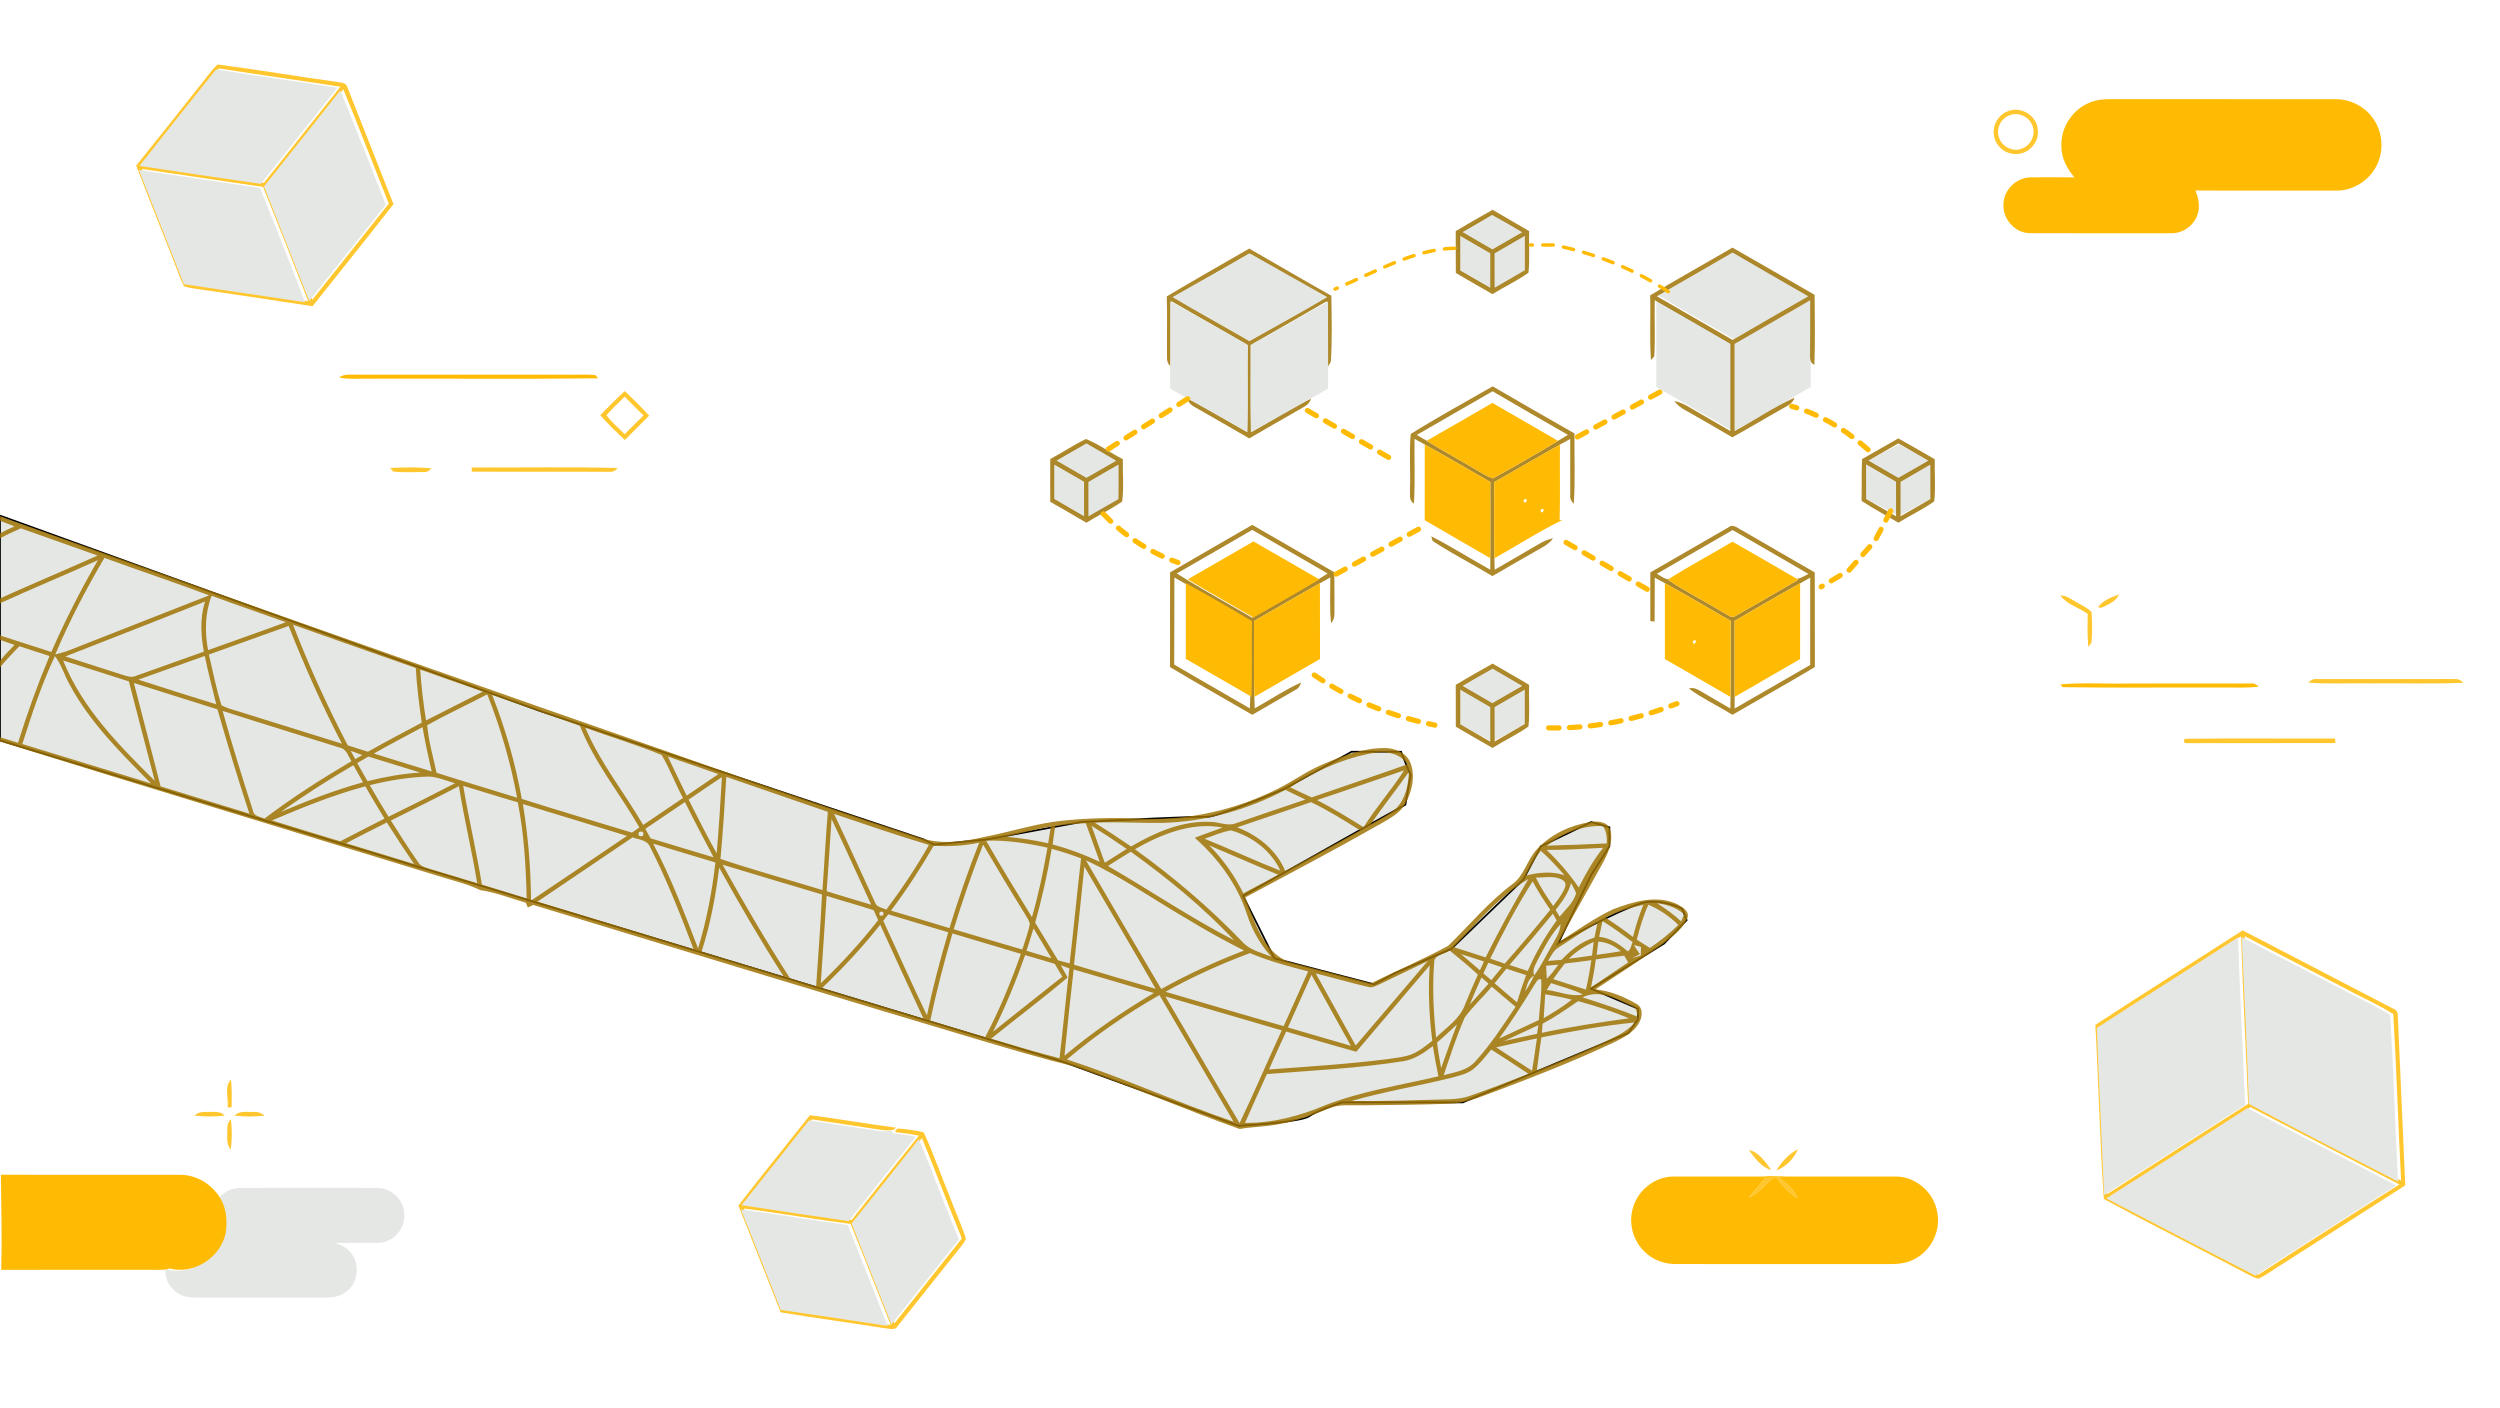 <svg width="1440" height="811" viewBox="0 0 1440 811" fill="none" xmlns="http://www.w3.org/2000/svg">
<g clip-path="url(#clip0_56_235)">
<path opacity="0.83" d="M116.24 47.974C119.24 44.347 121.8 40.307 125.333 37.16C148.12 40.04 170.786 44 193.546 47.093C195.92 47.667 199.573 47.32 200.16 50.44C208.973 72.827 217.8 95.213 226.653 117.587C211.266 137.32 195.573 156.8 180.026 176.387C159.973 173.253 139.88 170.36 119.8 167.333C115.213 166.573 110.493 166.32 106.04 164.88C104.906 162.947 104.146 160.827 103.32 158.76C95.16 137.587 86.546 116.573 78.453 95.36C91.186 79.68 103.613 63.747 116.24 47.974ZM82.067 94.974C105.36 98.454 128.64 102.027 151.96 105.32C166.76 86.947 181.28 68.347 196.053 49.96C172.786 46.307 149.453 43.147 126.2 39.413C111.426 57.894 96.693 76.387 82.067 94.974ZM153.813 106.787C162.493 128.76 171.173 150.733 179.826 172.72C194.613 154.307 209.2 135.733 223.933 117.28C215.186 95.36 206.773 73.307 197.8 51.493C183.2 69.974 168.493 88.36 153.813 106.787ZM81.746 97.347C90.373 119.28 99.08 141.173 107.693 163.12C130.973 166.573 154.24 170.067 177.52 173.52C169.013 151.507 160.333 129.547 151.533 107.64C128.253 104.36 105.026 100.653 81.746 97.347Z" fill="#FFBB04"/>
<path opacity="0.83" d="M1156.28 64.161C1163.75 60.801 1173.32 66.534 1173.77 74.721C1174.76 81.894 1168.45 88.867 1161.25 88.734C1155.29 88.907 1149.64 84.414 1148.63 78.521C1147.31 72.707 1150.73 66.321 1156.28 64.161ZM1156.31 66.987C1151.64 69.254 1149.52 75.494 1151.79 80.147C1153.75 84.747 1159.53 87.547 1164.29 85.694C1169.76 84.054 1172.96 77.281 1170.53 72.054C1168.47 66.641 1161.35 63.974 1156.31 66.987Z" fill="#FFBB04"/>
<path opacity="0.83" d="M809.6 152.106C810.2 152.96 810.2 152.96 809.6 152.106V152.106Z" fill="#FFBB04"/>
<path opacity="0.83" d="M812.574 249.96C827.987 240.333 843.987 231.587 859.76 222.533C875.454 231.6 891.107 240.747 906.907 249.667C906.72 263.187 907.44 276.747 906.494 290.24C905.24 288.853 904.174 287.293 904.454 285.333C904.387 274.507 904.507 263.667 904.454 252.84C902.467 253.907 900.494 255 898.52 256.08C885.84 263.187 873.334 270.547 860.694 277.72C860.68 292.333 860.56 306.947 860.774 321.56C860.814 323.76 860.867 325.96 860.934 328.173C869.174 323.293 877.534 318.64 885.76 313.733C888.507 312.067 891.427 310.667 894.6 310.013C892.12 313.68 887.974 315.467 884.294 317.613C876.04 322.293 867.84 327.093 859.614 331.84C848.227 324.96 836.32 318.893 825.2 311.627C825 310.933 824.6 309.56 824.4 308.88C835.987 314.853 847.014 321.813 858.4 328.16C858.387 325.947 858.387 323.733 858.414 321.533C858.387 306.893 858.52 292.267 858.4 277.64C845.8 270.467 833.347 263.027 820.654 256.027C818.667 254.96 816.707 253.867 814.76 252.787C814.6 265.2 815.174 277.64 814.427 290.04C811.267 288.213 812.374 284.387 812.147 281.4C812.52 270.933 811.64 260.387 812.574 249.96ZM816.04 250.547C817.934 251.653 819.867 252.76 821.774 253.88C831.48 259.96 841.587 265.373 851.414 271.253C854.174 272.827 856.867 274.587 859.934 275.547C872.56 268.6 885.067 261.387 897.414 253.933C899.294 252.773 901.2 251.613 903.107 250.453C888.614 242.147 874.12 233.84 859.707 225.387C845.12 233.72 830.614 242.187 816.04 250.547Z" fill="#9E7200"/>
<path opacity="0.83" d="M345.72 239.134C350.36 234.427 354.96 229.667 359.88 225.254C364.68 229.854 369.453 234.494 373.92 239.427C369.266 244.107 364.586 248.774 359.893 253.441C354.986 248.854 350.16 244.161 345.72 239.134ZM349.333 239.147C352.293 243.254 356.306 246.441 359.8 250.067C363.4 246.481 367 242.881 370.626 239.307C367.013 235.707 363.4 232.107 359.8 228.507C356.32 232.054 352.56 235.347 349.333 239.147Z" fill="#FFBB04"/>
<path opacity="0.83" d="M769.587 225.48C770.454 225.987 770.454 225.987 769.587 225.48V225.48Z" fill="#FFBB04"/>
<path opacity="0.83" d="M1046.92 225.613C1047.65 226.333 1047.65 226.333 1046.92 225.613V225.613Z" fill="#FFBB04"/>
<path opacity="0.83" d="M661.667 231.174C662.387 231.947 662.387 231.947 661.667 231.174V231.174Z" fill="#FFBB04"/>
<path opacity="0.83" d="M779.133 231.12C779.893 231.853 779.893 231.853 779.133 231.12V231.12Z" fill="#FFBB04"/>
<path opacity="0.83" d="M938.894 231C939.654 231.733 939.654 231.733 938.894 231V231Z" fill="#FFBB04"/>
<path opacity="0.83" d="M1056.52 231.094C1057.19 231.894 1057.19 231.894 1056.52 231.094V231.094Z" fill="#FFBB04"/>
<path opacity="0.83" d="M224.747 269.546C232.72 269.226 240.747 268.893 248.694 269.853C247.36 270.946 245.92 272.16 244.04 271.88C238.174 271.906 232.24 272.293 226.414 271.586C226 271.08 225.16 270.053 224.747 269.546Z" fill="#FFBB04"/>
<path opacity="0.83" d="M271.68 269.28C299.706 269.4 327.773 268.84 355.786 269.573C354.546 271.173 352.746 272 350.72 271.747C324.413 271.707 298.093 271.76 271.773 271.693C271.746 271.093 271.706 269.88 271.68 269.28Z" fill="#FFBB04"/>
<path d="M0 426.5V297L311 409.5L532 483.5L538 486.5L568.5 483.5L622.5 473.5C644.833 472.333 690.6 470.1 695 470.5C699.4 470.9 726.5 460 739.5 454.5L778.5 433H807L812.5 446.5L809.5 463.5L791.5 473.5L716 516L734 552L791.5 567L803.5 560.5L836 546.5L877.5 506.5L887.5 487.5L916.5 473.5L927 476.5V487.5L916.5 504L897.5 543.5C911 535.833 940.2 520.3 949 519.5C957.8 518.7 966 521.833 969 523.5L971.5 530L958.5 543.5L916.5 569.5L943.5 581V587L938 595L842.5 635H773C768.333 636.5 758 640.2 754 643C750 645.8 725.333 647.833 713.5 648.5L612 611.5L0 426.5Z" fill="#E4E7E3" stroke="black"/>
<path opacity="0.83" d="M0 297.227C5.133 299.387 10.44 301.053 15.667 302.947C114.52 337.96 213.36 372.973 312.307 407.72C384.387 432.747 456.213 458.573 528.787 482.16C541.4 486.84 555.133 484.84 567.893 481.88C582.693 479.013 597.107 474.173 612.173 472.693C627.147 471.147 642.253 470.853 657.307 471.533C684.387 472.747 711.64 466.547 735.853 454.44C744.667 450.107 752.6 444.173 761.68 440.36C773 435.48 784.92 430.867 797.413 430.88C803.453 430.813 810.133 433.547 812.467 439.52C815.32 447.107 813.373 455.747 809.6 462.667C806.64 468.28 800.8 471.253 795.56 474.32C769.733 489.04 743.413 502.867 717.24 516.933C719.893 523.387 721.947 530.093 725.08 536.333C729.08 544.187 735.013 552.16 743.987 554.467C759.227 558.48 774.52 562.307 789.747 566.4C804.467 559.027 819.747 552.68 834.173 544.773C846.293 532.987 857.2 519.773 870.8 509.52C877.933 504.627 879.48 495.413 885.16 489.28C893.107 480.653 904.333 475.32 915.84 473.507C920.027 472.787 925.827 473.107 927.493 477.853C929.467 484.68 926.2 491.6 922.987 497.493C914.507 512.493 906.267 527.627 897.84 542.653C908.16 536.147 918.12 528.893 929.213 523.707C940.667 519.373 954.067 515.267 965.854 520.707C968.88 522.36 973.627 524.867 971.854 529.067C968.814 535.867 962.307 540.187 956.627 544.653C944.267 553.32 931.6 561.573 918.987 569.88C927.52 570.72 935.547 574.16 942.907 578.413C946.4 580.467 946.053 585.347 944.427 588.507C941.414 594.773 934.8 597.867 928.867 600.773C906.947 611.04 884.4 619.933 861.747 628.467C852.987 631.613 844.253 635.613 834.773 635.747C818.307 636.373 801.827 636.44 785.347 636.653C778.587 636.827 771.48 635.76 765.107 638.6C755.333 642.68 745.24 646.173 734.76 647.867C727.88 649.067 720.88 649.107 714.013 650.293C681.813 638.867 650.453 625.133 618.107 614.107C599.187 609.467 580.52 603.867 561.84 598.32C476.84 572.96 391.987 547.133 307.16 521.24C306.373 521.613 304.813 522.347 304.04 522.72C303.747 522.027 303.147 520.64 302.84 519.947C294.147 517.467 285.68 514.027 276.68 512.733C269.32 509.147 261.293 507.36 253.533 504.88C169.027 478.987 84.413 453.36 0 427.133V424.64C3.467 425.693 6.933 426.76 10.387 427.84C15.653 410.907 21.68 394.213 28.52 377.853C22.707 376 16.893 374.12 11.093 372.227C7.36 376.267 3.44 380.147 0 384.44V380.587C2.613 377.387 5.52 374.453 8.347 371.453C5.547 370.52 2.747 369.6 0 368.533V366.013C9.867 369.16 19.707 372.373 29.56 375.547C37.493 357.427 46.493 339.773 56.387 322.653C37.68 331.147 18.667 338.933 0 347.493V344.68C18.64 336.253 37.533 328.36 56.2 319.987C41.453 314.773 26.707 309.56 11.973 304.307C7.947 306.16 3.867 307.92 0 310.093V307.227C2.72 305.747 5.547 304.453 8.347 303.16C5.547 302.107 2.733 301.093 0 299.907V297.227ZM60.133 321.347C49.6 339.293 39.933 357.773 31.84 376.947C34.587 376.28 37.333 375.533 39.987 374.52C66.773 363.92 93.627 353.493 120.427 342.92C100.453 335.387 80.173 328.68 60.133 321.347ZM119.853 374.48C134.773 369.08 149.76 363.893 164.627 358.373C150.387 353.267 136.067 348.413 121.893 343.16C118.04 353.147 117.893 364.053 119.853 374.48ZM37.64 378.12C48.507 381.627 59.413 385.067 70.267 388.613C72.933 389.387 75.787 390.573 78.48 389.227C91.467 384.653 104.413 379.92 117.413 375.36C115.68 365.8 115.12 355.867 118.093 346.493C91.333 357.187 64.453 367.573 37.64 378.12ZM168.8 359.853C177.973 383.587 188.533 406.773 200.32 429.333C204.173 430.6 208.053 431.8 211.92 433C222.16 427.24 232.547 421.747 242.92 416.24C241.427 405.787 240.067 395.307 239.493 384.76C215.893 376.56 192.373 368.133 168.8 359.853ZM120.307 377.013C122.667 386.733 124.493 396.627 127.547 406.173C130.427 407.92 133.8 408.613 136.987 409.667C156.973 415.867 176.947 422.16 196.947 428.347C185.493 406.32 175.36 383.627 166.24 360.547C150.96 366.107 135.6 371.48 120.307 377.013ZM31.627 377.92C23.96 394.213 18.307 411.387 12.867 428.547C37.56 436.16 62.267 443.733 87 451.253C69.707 433.813 51.853 416.227 40.147 394.36C37.04 389.013 35.467 382.84 31.627 377.92ZM79.693 391.48C94.613 396.347 109.587 401.04 124.573 405.68C122.24 396.427 119.907 387.16 117.947 377.827C105.2 382.387 92.453 386.96 79.693 391.48ZM36.373 380.453C47.32 407.92 68.507 429.28 89.133 449.733C84.067 430.68 79.24 411.547 74.227 392.48C61.6 388.507 49.027 384.36 36.373 380.453ZM242.04 385.68C242.733 395.48 243.787 405.267 245.413 414.973C256.253 409.347 267.227 403.973 278.08 398.373C266.053 394.173 254.04 389.933 242.04 385.68ZM77.133 393.413C82.227 413.267 87.427 433.08 92.507 452.933C109.533 458.24 126.6 463.373 143.64 468.64C137.067 448.76 131.027 428.72 125.267 408.587C109.2 403.6 93.173 398.467 77.133 393.413ZM246.08 417.693C246.853 426.987 249.533 436 251.44 445.107C266.867 450.053 282.387 454.667 297.853 459.467C294.107 439.107 288.267 419.173 280.64 399.947C269.173 405.947 257.4 411.4 246.08 417.693ZM283.493 400.253C291.067 419.613 296.907 439.693 300.547 460.173C321.627 466.853 342.84 473.133 363.987 479.587C365.413 478.587 366.84 477.6 368.28 476.613C357.04 456.973 342.32 439.267 334.027 418.027C317.187 412.107 300.307 406.267 283.493 400.253ZM128.213 409.48C133.587 428.707 139.507 447.773 145.653 466.76C146 470.2 149.813 470.347 152.307 471.507C168.293 459.413 185.213 448.613 202.467 438.413C200.56 435.693 199.693 431.467 195.96 430.707C173.373 423.64 150.747 416.72 128.213 409.48ZM337.16 419.173C345.693 439.28 359.507 456.427 370.48 475.173C378.107 470 385.76 464.84 393.4 459.653C389.013 451.533 385.813 442.773 381.093 434.867C366.747 428.947 351.76 424.507 337.16 419.173ZM215.32 434.04C226.413 437.52 237.56 440.88 248.653 444.36C246.667 435.893 244.867 427.387 243.36 418.827C234.013 423.893 224.573 428.8 215.32 434.04ZM202.013 432.453C202.867 434.053 203.707 435.64 204.56 437.24C205.96 436.467 207.347 435.68 208.747 434.92C206.507 434.067 204.253 433.267 202.013 432.453ZM787.854 434.293C771.867 437.64 756.813 444.627 743.187 453.507C747.267 455.493 751.373 457.427 755.507 459.307C773.867 452.893 792.347 446.827 810.653 440.253C805.747 432.613 795.787 432.453 787.854 434.293ZM205.747 439.52C207.72 443 209.68 446.48 211.693 449.947C221.653 447.48 231.787 445.613 242.053 445C232.12 441.893 222.173 438.813 212.213 435.773C210.053 437.013 207.893 438.267 205.747 439.52ZM384.693 435.787C388.2 443.333 391.907 450.787 395.52 458.28C401.587 454.12 407.707 450.027 413.787 445.88C404.08 442.533 394.413 439.08 384.693 435.787ZM161.693 467.707C177.16 461.147 192.88 455.107 209.093 450.6C207.227 447.333 205.4 444.053 203.573 440.76C189.227 449.12 175.24 458.093 161.693 467.707ZM758.64 460.827C767.813 465.6 776.654 471 785.427 476.48C792.507 465.08 801.507 455.04 808.747 443.747C792.027 449.373 775.387 455.293 758.64 460.827ZM789.507 474.813C794.48 471.853 799.827 469.4 804.213 465.573C809.627 460.093 811.267 452.067 811.52 444.627C804.373 454.827 796.52 464.52 789.507 474.813ZM212.973 452.28C216.48 458.387 220.107 464.44 223.813 470.427C236.627 464.147 249.373 457.707 262.067 451.16C257 449.707 252.027 447.44 246.693 447.293C235.307 447.693 224 449.48 212.973 452.28ZM396.64 460.587C401.987 470.907 407.067 481.373 412.8 491.493C414.08 476.88 414.973 462.253 415.827 447.627C409.387 451.88 403 456.213 396.64 460.587ZM418.347 447.48C417.44 463.24 416.427 479 415 494.733C434.36 501.293 454.173 506.64 473.733 512.68C474.84 497.667 475.56 482.627 476.84 467.627C457.333 460.92 437.84 454.213 418.347 447.48ZM156.68 472.56C169.76 476.667 182.867 480.653 195.987 484.587C204.453 480.16 212.987 475.867 221.48 471.507C217.693 465.36 214 459.187 210.413 452.933C191.947 457.853 174.24 465.12 156.68 472.56ZM225.147 472.64C230.307 480.733 235.427 488.853 240.933 496.72C242.44 499.28 245.547 499.747 248.133 500.64C257.067 503.253 265.947 506.04 274.867 508.72C271.813 490 267.307 471.56 264.333 452.84C251.373 459.64 238.2 466.013 225.147 472.64ZM266.8 452.627C269.987 471.667 274.493 490.467 277.573 509.533C286.147 512.227 294.773 514.76 303.36 517.467C302.933 498.933 301.867 480.347 298.24 462.133C287.707 459.133 277.307 455.72 266.8 452.627ZM669.28 474C656.373 474.133 643.48 473.293 630.573 473.827C637.64 478.24 644.587 482.853 651.48 487.56C665.36 479.48 680.96 472.613 697.36 473.4C702.2 473.44 707.107 476.08 711.853 474.2C725.213 469.653 738.52 464.96 751.92 460.56C748.093 458.653 744.227 456.8 740.373 454.973C718.507 466.507 694.04 473.387 669.28 474ZM371.693 477.413C372.693 479.227 373.707 481.04 374.72 482.867C386.827 486.533 398.92 490.187 411.027 493.827C405.427 483.267 399.84 472.68 394.52 461.973C386.92 467.133 379.293 472.253 371.693 477.413ZM712.613 476.547C724.56 481.12 735.373 489.64 740.307 501.72C754.693 493.96 769.12 486.24 783.387 478.267C774.2 472.467 764.947 466.733 755.147 462.04C740.973 466.907 726.827 471.813 712.613 476.547ZM301.173 463.133C304.227 481.507 305.733 500.107 305.88 518.733C324.373 506.44 342.707 493.893 361.12 481.467C341.16 475.253 321.147 469.267 301.173 463.133ZM480.44 468.813C488.493 485.8 496.213 502.947 504.093 520.013C505.08 522.667 508.307 522.8 510.52 523.947C519.44 512.04 527.733 499.64 535.067 486.68C516.707 481.187 498.6 474.933 480.44 468.813ZM478.973 471.733C478.013 485.6 477.227 499.48 476.147 513.333C484.653 516.08 493.28 518.453 501.813 521.12C494.213 504.653 486.773 488.107 478.973 471.733ZM199.413 485.72C212.453 489.667 225.493 493.627 238.507 497.68C233.133 489.787 227.933 481.8 222.813 473.747C215.013 477.72 207.133 481.56 199.413 485.72ZM607.827 475.787C607.267 479.307 606.773 482.84 606.293 486.373C615.627 488.92 624.72 492.28 633.453 496.413C630.76 489 628.133 481.56 625.413 474.147C619.533 474.533 613.653 474.973 607.827 475.787ZM579.453 481.987C587.627 482.613 595.733 483.947 603.747 485.733C604.227 482.507 604.76 479.293 605.28 476.08C596.587 477.667 588.013 479.827 579.453 481.987ZM628.733 475.68C631.213 482.787 633.813 489.867 636.373 496.947C640.56 494.28 644.76 491.627 648.987 488.987C642.347 484.373 635.6 479.933 628.733 475.68ZM653.707 489.147C675.973 505.133 696.933 522.973 715.893 542.787C720.173 547.413 726.627 548.72 732.24 551.04C725.693 543.84 720.96 535.2 718.013 525.933C712.373 509.013 701.52 494.28 688.187 482.587C693.44 480.427 698.88 478.76 704.147 476.627C686.347 473.4 668.893 480.493 653.707 489.147ZM890.987 487.093C902.493 486.813 914.013 486.373 925.52 485.827C925.654 482.32 925.36 478.787 923.32 475.84C911.547 475.24 900.173 479.987 890.987 487.093ZM368.053 479.253C367.36 481.36 368.12 482.08 370.347 481.427C371.013 479.293 370.253 478.573 368.053 479.253ZM693.853 483.12C708.493 489.027 722.787 495.76 737.507 501.507C732.16 489.973 721.173 481.693 709.093 478.307C703.8 479.093 698.907 481.48 693.853 483.12ZM309.6 519.347C339.573 528.48 369.56 537.547 399.507 546.76C391.973 526.853 384.2 506.973 374.507 488C372.947 483.747 367.947 483.693 364.333 482.347C346.107 494.72 327.867 507.053 309.6 519.347ZM567.987 484.24C576.493 499.107 585.467 513.693 594.413 528.293C598.2 515.147 600.987 501.733 603.347 488.253C591.747 485.667 579.893 483.84 567.987 484.24ZM537.813 487.16C530.293 500.053 522.213 512.613 513.213 524.52C524.44 527.867 535.693 531.107 546.88 534.6C551.973 517.973 557.613 501.52 564.027 485.36C555.413 487.2 546.587 487.707 537.813 487.16ZM376.213 485.933C386.413 505.347 394.24 525.867 402.107 546.293C406.987 530.147 410.187 513.533 412.067 496.773C400.093 493.213 388.147 489.6 376.213 485.933ZM566.28 486.48C560 502.507 554.373 518.8 549.32 535.253C562.493 539.12 575.64 543.107 588.84 546.933C590.333 541.973 592.32 537.133 593.2 532.013C592.613 530.093 591.48 528.4 590.493 526.68C582.213 513.4 574.2 499.973 566.28 486.48ZM696.467 486.92C704.547 494.947 711.107 504.4 716.187 514.587C722.88 510.987 729.587 507.44 736.28 503.853C722.933 498.4 709.76 492.507 696.467 486.92ZM890.867 489.56C897.747 496.133 903.987 503.347 909.36 511.2C913.32 503.173 917.854 495.413 923.374 488.347C912.534 488.88 901.72 489.6 890.867 489.56ZM605.787 488.933C603.36 503.267 600.173 517.467 596.267 531.467C600.747 538.627 604.933 545.947 609.4 553.12C611.627 553.72 613.867 554.333 616.107 554.933C618.453 534.787 620.36 514.587 622.693 494.427C617.147 492.32 611.507 490.48 605.787 488.933ZM638.173 498.787C662.533 512.853 685.853 528.76 710.893 541.613C692.96 522.52 672.547 505.88 651.32 490.587C646.907 493.267 642.52 496 638.173 498.787ZM887.413 490.067C884.08 494.493 881.547 499.44 878.907 504.293C886.2 502.533 893.947 501.667 901.187 504.16C896.8 499.253 892.453 494.293 887.413 490.067ZM625.48 495.547C639.907 520.28 654.28 545.053 668.88 569.68C684.213 561.147 700.2 553.8 716.6 547.507C705.48 541.96 694.627 535.907 684 529.453C664.493 518.173 646.013 504.973 625.48 495.547ZM416.213 498.067C428.467 520.293 441.333 542.187 455.067 563.533C460.067 565.053 465.08 566.587 470.093 568.12C471.267 550.493 472.667 532.867 473.467 515.213C454.347 509.613 435.307 503.773 416.213 498.067ZM414.253 499.8C412.227 516.133 409.2 532.4 404.12 548.08C419.867 552.947 435.693 557.6 451.427 562.507C438.267 542.067 426.053 521.04 414.253 499.8ZM624.587 499.16C622.733 518.013 620.64 536.84 618.627 555.68C634.253 560.453 649.96 565 665.667 569.56C652.12 546.013 638.293 522.627 624.587 499.16ZM884.627 505.48C887.467 511.227 890.947 516.64 894.64 521.867C896.773 518.947 899.067 516.107 900.693 512.853C901.547 511.107 902.493 508.92 900.733 507.387C896.12 503.987 889.933 505.56 884.627 505.48ZM837.293 545.547C843.453 547.48 849.587 549.44 855.707 551.48C863.36 536.147 871.56 521.093 880.307 506.36C863.387 516.227 850.787 531.68 837.293 545.547ZM858.36 552.187C861.133 553.147 863.92 554.08 866.72 555.04C875.707 544.893 884.427 534.533 892.96 524C889.307 518.72 885.827 513.32 882.813 507.653C873.707 521.947 865.787 536.96 858.36 552.187ZM904.893 508.627C903.44 514.547 899.72 519.413 896.053 524.12C896.813 525.4 897.587 526.693 898.36 528C901.8 523.72 906.36 519.973 907.854 514.48C907.067 512.427 905.893 510.56 904.893 508.627ZM476.133 516.013C474.96 532.773 473.973 549.547 472.773 566.32C484.64 555.013 495.733 542.893 505.827 529.987C504.96 528.067 504.093 526.173 503.24 524.267C494.253 521.36 485.133 518.867 476.133 516.013ZM954.453 520.227C959.307 523.387 964.093 526.693 968.307 530.707C968.747 529.68 969.627 527.64 970.067 526.627C965.707 522.76 960.12 520.987 954.453 520.227ZM924.84 528.547C930.214 532.08 935.493 535.773 940.6 539.693C942.147 533.373 944.133 527.16 946.587 521.133C939.12 522.853 931.667 524.987 924.84 528.547ZM949.467 521.133C946.52 527.587 944.547 534.4 942.773 541.24C945.28 542.853 947.813 544.44 950.36 546.013C956.174 542.067 961.693 537.707 966.693 532.76C961.733 527.813 955.893 523.867 949.467 521.133ZM506.76 525.32C506.133 527.16 506.76 527.8 508.653 527.253C509.267 525.4 508.64 524.747 506.76 525.32ZM508.76 530.373C517.12 548.547 525.293 566.813 533.92 584.853C537.32 568.733 541.507 552.787 546.2 536.987C534.707 533.52 523.173 530.173 511.693 526.653C510.707 527.893 509.733 529.133 508.76 530.373ZM869.467 555.84C872.96 556.987 876.467 558.133 879.987 559.267C884.493 549.013 890.013 539.2 896.653 530.16C895.907 528.867 895.174 527.587 894.44 526.307C886.227 536.253 877.933 546.12 869.467 555.84ZM923.027 530.533C922.36 533.533 921.707 536.56 921.12 539.587C927.547 540.253 932.827 543.893 937.573 547.973C939.414 546.813 939.573 544.453 940.387 542.64C934.707 538.44 929.054 534.2 923.027 530.533ZM897.76 545.72C894.84 547.48 893.374 550.667 891.68 553.48C894.28 553.28 896.893 553.08 899.52 552.853C904.773 547.24 910.92 542.253 918.427 540.04C918.987 537.2 919.56 534.373 920.133 531.547C912.547 536.067 905.107 540.827 897.76 545.72ZM473.533 569.12C492.987 575.04 512.48 580.867 531.947 586.76C523.507 568.773 515.24 550.707 507.013 532.627C496.773 545.6 485.453 557.693 473.533 569.12ZM885.92 552.547C884.654 555.453 882.293 558.467 883.72 561.8C887.48 556.693 890.227 550.947 893.374 545.467C895.654 541.307 898.613 537.267 898.907 532.36C893.32 538.187 889.693 545.493 885.92 552.547ZM595.307 534.733C594.027 539.04 592.667 543.333 591.267 547.627C596.04 549.093 600.84 550.52 605.627 551.973C602.28 546.173 598.773 540.453 595.307 534.733ZM535.813 587.84C546.333 591.133 556.947 594.147 567.48 597.373C575.587 581.96 582.267 565.84 588.027 549.413C574.92 545.413 561.733 541.653 548.613 537.653C543.76 554.227 539.427 570.96 535.813 587.84ZM920.64 542.387C920.307 544.92 919.973 547.44 919.667 549.987C924.32 549.347 929 548.76 933.627 547.893C929.92 544.8 925.533 542.627 920.64 542.387ZM903.653 552.187C908.12 551.733 912.56 551.027 917.013 550.373C917.32 547.773 917.614 545.173 917.947 542.587C912.64 544.893 907.787 548.147 903.653 552.187ZM941.16 544.333C942.2 546.147 943.36 547.893 944.6 549.6C943.48 550.16 941.227 551.307 940.094 551.867C941.734 551.373 943.387 550.88 945.04 550.373C945.094 548.707 945.147 547.053 945.213 545.4C943.853 545.027 942.507 544.68 941.16 544.333ZM826.08 554.573C824.92 568.92 825.733 583.32 827.173 597.613C833.187 591.76 840.96 586.84 843.88 578.587C846.2 572.787 848.693 567.04 851.28 561.36C846.04 556.547 840.573 552 835.053 547.533C832.067 549.68 825.827 549.867 826.08 554.573ZM671.347 571.267C694.027 577.867 716.653 584.627 739.387 591.053C744.04 580.533 748.8 570.053 753.507 559.547C742.147 556.64 730.787 553.507 719.947 549C703.253 555.253 686.907 562.547 671.347 571.267ZM841.467 549.533C845.147 552.6 848.813 555.707 852.427 558.893C853.187 557.187 853.987 555.493 854.773 553.8C850.333 552.373 845.907 550.933 841.467 549.533ZM572 594.24C585.24 583.6 598.6 573.12 611.907 562.573C610.44 560.107 608.987 557.653 607.547 555.187C601.867 553.44 596.173 551.773 590.467 550.147C585.213 565.2 579.12 579.96 572 594.24ZM919.2 552.6C918.494 558.013 917.507 563.387 916.427 568.747C923.493 563.853 930.747 559.213 937.827 554.32C937.053 553.027 936.307 551.733 935.573 550.467C930.094 551.053 924.654 551.88 919.2 552.6ZM901.307 555C899 557.933 896.8 560.933 894.653 563.987C900.907 566.04 907.187 568.04 913.48 570C914.787 564.4 915.8 558.747 916.6 553.053C911.507 553.72 906.413 554.48 901.307 555ZM794.68 566.907C792.627 567.707 790.52 569.213 788.227 568.507C778.053 566.147 768.013 563.213 757.88 560.707C765.52 574.56 773.267 588.36 780.893 602.227C794.773 586.08 808.48 569.773 822.333 553.587C813.133 558.067 803.88 562.413 794.68 566.907ZM854.427 560.693C855.947 561.987 857.48 563.28 859.027 564.587C861.054 562.107 863.08 559.613 865.107 557.133C862.48 556.267 859.867 555.413 857.253 554.547C856.293 556.587 855.347 558.64 854.427 560.693ZM890.614 556.253C890.694 558.773 890.787 561.28 890.973 563.8C893.453 561.32 895.533 558.493 897.587 555.667C895.253 555.853 892.92 556.04 890.614 556.253ZM611.053 555.973C612.333 558.333 613.627 560.68 614.92 563.053C600.573 575.213 585.507 586.48 570.88 598.293C583.973 602.187 597.04 606.187 610.293 609.52C612.32 592.28 613.933 575.013 615.96 557.787C614.307 557.173 612.68 556.573 611.053 555.973ZM823.52 556.067C809.427 572.653 795.334 589.253 781.2 605.813C767.694 602.093 754.267 598.08 740.827 594.173C737.387 601.387 734.2 608.72 730.933 616.013C754.013 614.333 777.12 612.893 800.08 609.947C804.333 609.293 808.68 608.867 812.773 607.413C817.36 605.653 821.187 602.467 825 599.453C823.16 585.08 822.547 570.533 823.52 556.067ZM613.147 608.093C629.213 594.573 646.56 582.653 664.627 571.973C649.227 567.427 633.84 562.867 618.427 558.4C616.56 574.947 614.72 591.507 613.147 608.093ZM860.893 566.36C865.16 570.053 869.493 573.707 873.8 577.387C875.347 572.08 877.107 566.84 879.04 561.667C875.253 560.427 871.467 559.187 867.693 557.96C865.4 560.733 863.133 563.533 860.893 566.36ZM755.413 561.507C750.92 571.64 746.293 581.693 741.827 591.827C753.893 595.387 766.013 598.813 778.094 602.387C770.534 588.76 762.973 575.133 755.413 561.507ZM878.44 571.08C880.427 568.213 882.227 565.213 883.534 561.96C880.094 563.747 879.56 567.787 878.44 571.08ZM846.6 578.6C850.267 574.667 853.787 570.6 857.387 566.6C856.027 565.413 854.667 564.213 853.333 563.027C851 568.187 848.707 573.347 846.6 578.6ZM883.614 567.587C877.32 578.04 870.6 588.24 863.547 598.2C871.147 594.627 878.787 591.147 886.36 587.547C886.88 579.733 888.147 571.933 887.747 564.08C885.427 563.52 884.76 566.173 883.614 567.587ZM890.907 570.24C897.853 570.947 904.667 574.36 911.72 572.827C905.96 569.773 899.52 568.4 893.413 566.28C892.56 567.587 891.72 568.907 890.907 570.24ZM843.614 586.213C838.947 596.987 835.307 608.187 831.573 619.307C837.987 617.587 845.28 616.587 849.88 611.267C858.627 601.64 865.773 590.693 872.96 579.907C868.333 576.08 863.773 572.2 859.24 568.293C854.24 574.44 848.214 579.76 843.614 586.213ZM614.56 610.24C647.067 620.773 678.187 635.067 710.52 646.08C696.24 621.8 682.133 597.44 667.84 573.173C649 583.88 631.133 596.293 614.56 610.24ZM890.04 572.693C889.72 577.28 889.44 581.867 889.173 586.467C894.72 583.187 900.293 579.867 905.32 575.813C900.293 574.453 895.16 573.56 890.04 572.693ZM911.547 574.507C922.293 577.813 932.933 581.453 943.36 585.667C942.734 583.573 942.987 580.613 940.427 579.853C931.587 575.76 921.293 569.44 911.547 574.507ZM671.253 573.933C685.533 598.24 699.627 622.667 714.013 646.92C722.427 629.267 730.093 611.267 738.28 593.507C715.947 586.933 693.613 580.413 671.253 573.933ZM888.52 589.653C888.373 591.387 888.24 593.133 888.12 594.893C904.734 591.387 921.52 588.867 938.32 586.52C928.8 582.533 918.96 579.387 909.013 576.653C902.347 581.24 895.68 585.853 888.52 589.653ZM887.84 597.547C886.893 603.907 886.027 610.28 885.187 616.667C898.067 611.573 910.88 606.293 923.453 600.493C929.947 597.427 936.867 594.573 941.653 588.96C923.573 590.72 905.64 593.933 887.84 597.547ZM827.76 600.48C828.32 605.413 829.173 610.32 830.08 615.213C833.173 606.827 836.013 598.347 839.24 590.013C835.453 593.56 831.707 597.133 827.76 600.48ZM866.44 599.613C872.747 598.293 879.013 596.747 885.333 595.48C885.587 593.8 885.827 592.12 886.094 590.467C879.573 593.587 872.987 596.56 866.44 599.613ZM861.827 603.28C868.693 607.76 875.507 612.333 882.453 616.72C883.534 610.547 884.294 604.32 885.267 598.133C877.414 599.693 869.64 601.56 861.827 603.28ZM807.92 611.307C782.027 615.373 755.813 616.587 729.72 618.667C725.52 628.027 721.227 637.347 717.133 646.76C733.093 646.987 748.773 642.747 763.387 636.587C784.36 628.467 806.72 625.067 828.534 619.96C827.32 614.187 826.28 608.387 825.333 602.573C820.107 606.467 814.56 610.427 807.92 611.307ZM848.013 616.267C844.414 618.747 840.04 619.68 835.907 620.827C816.747 625.573 797.214 628.747 778.253 634.227C796.64 634.413 815.04 633.64 833.44 633.227C837.96 633.147 842.547 632.72 846.827 631.147C858.133 627.213 869.307 622.933 880.44 618.56C873.32 613.84 866.2 609.093 858.96 604.56C855.507 608.627 852.294 613.013 848.013 616.267Z" fill="#9E7200"/>
<path opacity="0.83" d="M673.96 329.68C689.747 320.587 705.48 311.374 721.293 302.32C737.093 311.36 752.787 320.587 768.573 329.627C768.6 337.56 768.707 345.494 768.64 353.414C768.707 355.494 768.08 357.36 766.733 359.014C765.707 350.254 766.333 341.427 766.24 332.627C764.24 333.734 762.267 334.854 760.28 335.947C747.533 343.04 734.973 350.494 722.307 357.72C722.413 372.28 722.08 386.84 722.52 401.387C722.587 403.587 722.653 405.787 722.72 408C731.653 403.04 740.173 397.267 749.507 393.08C748.813 394.68 748.187 396.44 746.467 397.187C738.12 402.12 729.64 406.814 721.293 411.734C705.533 402.52 689.587 393.627 673.92 384.254C674 366.054 673.907 347.867 673.96 329.68ZM677.827 330.32C679.693 331.494 681.56 332.654 683.44 333.814C695.867 341.414 708.64 348.427 721.213 355.8C733.907 348.534 746.653 341.387 759.173 333.827C761 332.654 762.853 331.507 764.707 330.334C750.213 322 735.76 313.587 721.293 305.214C706.8 313.587 692.36 322.027 677.827 330.32ZM676.347 382.787C690.813 391.32 705.44 399.56 719.933 408.04C719.987 405.827 720.053 403.627 720.147 401.44C720.613 386.934 720.173 372.427 720.4 357.92C707.827 350.4 695.16 343.04 682.307 336C680.347 334.88 678.387 333.747 676.44 332.64C676.333 349.36 676.493 366.067 676.347 382.787Z" fill="#9E7200"/>
<path opacity="0.83" d="M995.76 303.654C998.4 301.534 1001.16 304.494 1003.59 305.56C1017.43 313.72 1031.4 321.627 1045.28 329.694C1045.45 347.867 1045.25 366.04 1045.37 384.227C1029.65 393.587 1013.71 402.587 997.867 411.734C989.587 406.574 980.667 402.414 972.8 396.627C975.814 395.52 978.427 397.52 980.92 398.88C986.134 402.014 991.427 405.014 996.68 408.094C996.694 405.867 996.72 403.667 996.774 401.467C996.96 386.854 996.8 372.24 996.867 357.627C984.214 350.414 971.734 342.907 958.96 335.92C957 334.867 955.054 333.787 953.12 332.734C953.08 341.16 953.174 349.6 953.04 358.04C952.427 357.96 951.2 357.8 950.587 357.72C950.547 348.374 950.534 339.04 950.587 329.707C965.667 321.054 980.68 312.307 995.76 303.654ZM954.334 330.507C956.2 331.6 958.04 332.907 960.147 333.6L961.214 333.507L960.96 334.107C971.094 340.934 982.12 346.32 992.507 352.774C994.8 353.8 997.32 356.6 999.894 354.627C1011.91 347.774 1023.95 340.92 1035.87 333.867L1034.96 333.374C1037.43 333.2 1039.47 331.534 1041.69 330.6C1027.17 322.08 1012.52 313.787 997.974 305.307C983.427 313.707 968.854 322.067 954.334 330.507ZM1036.88 336C1024.15 342.974 1011.68 350.387 999.134 357.654C999.147 372.24 999.08 386.84 999.147 401.427C999.134 403.654 999.12 405.88 999.134 408.12C1013.64 399.747 1028.13 391.347 1042.67 383.014C1042.67 366.267 1042.67 349.52 1042.67 332.774C1040.72 333.854 1038.8 334.92 1036.88 336Z" fill="#9E7200"/>
<path opacity="0.83" d="M637.64 304.254C638.386 305.014 638.386 305.014 637.64 304.254V304.254Z" fill="#FFBB04"/>
<path opacity="0.83" d="M1080.52 304.28C1081.21 305.067 1081.21 305.067 1080.52 304.28V304.28Z" fill="#FFBB04"/>
<path opacity="0.83" d="M917.787 311.054C918.547 311.747 918.547 311.747 917.787 311.054V311.054Z" fill="#FFBB04"/>
<path opacity="0.83" d="M645.72 312.453C646.466 313.173 646.466 313.173 645.72 312.453V312.453Z" fill="#FFBB04"/>
<path opacity="0.83" d="M1053.67 324.307C1054.39 325.093 1054.39 325.093 1053.67 324.307V324.307Z" fill="#FFBB04"/>
<path opacity="0.83" d="M1186.76 342.974C1190.19 342.894 1192.97 345.2 1195.88 346.72C1198.84 348.547 1202.15 349.987 1204.69 352.44C1205.15 358.347 1205.27 364.36 1204.67 370.267C1204.23 370.854 1203.33 372.04 1202.89 372.627C1202.2 366.307 1202.47 359.934 1202.51 353.587C1197.4 349.894 1190.49 348.254 1186.76 342.974Z" fill="#FFBB04"/>
<path opacity="0.83" d="M1208.51 349.627C1211.39 345.707 1216.24 344.04 1220.61 342.36C1219.2 345.734 1215.87 347.4 1212.83 348.987C1211.48 349.52 1209.92 350.72 1208.51 349.627Z" fill="#FFBB04"/>
<path opacity="0.83" d="M761.387 380.28C762.213 380.92 762.213 380.92 761.387 380.28V380.28Z" fill="#FFBB04"/>
<path opacity="0.83" d="M781.64 391.08C782.373 391.787 782.373 391.787 781.64 391.08V391.08Z" fill="#FFBB04"/>
<path opacity="0.83" d="M1329.48 393.174C1330.93 391.881 1332.61 390.841 1334.67 391.134C1360.89 391.134 1387.13 391.174 1413.36 391.121C1415.43 390.961 1417.45 391.534 1418.8 393.254C1401 394.081 1383.16 393.401 1365.35 393.627C1353.39 393.387 1341.4 394.121 1329.48 393.174Z" fill="#FFBB04"/>
<path opacity="0.83" d="M813.667 402.72C814.4 403.44 814.4 403.44 813.667 402.72V402.72Z" fill="#FFBB04"/>
<path opacity="0.83" d="M892.28 405.72C893.014 406.386 893.014 406.386 892.28 405.72V405.72Z" fill="#FFBB04"/>
<path opacity="0.83" d="M1258.45 425.546C1287.31 425.16 1316.19 425.493 1345.07 425.4C1345.09 426.04 1345.13 427.333 1345.16 427.986C1317.67 428.12 1290.17 427.96 1262.67 428.066C1260.6 427.84 1256.49 428.946 1258.45 425.546Z" fill="#FFBB04"/>
<path opacity="0.83" d="M1206.93 590.347C1235.03 571.907 1263.53 554.134 1291.75 535.894C1320.75 551.067 1349.85 566.014 1378.85 581.174C1380.72 581.774 1381.16 583.627 1381.16 585.4C1382.53 617.854 1384.07 650.32 1385.44 682.774C1360.56 698.774 1335.6 714.64 1310.71 730.614C1307.56 732.587 1304.57 734.854 1301.19 736.387C1299.01 736.56 1297.17 735.027 1295.28 734.24C1267.55 719.534 1239.41 705.52 1211.8 690.64C1209.49 657.294 1208.79 623.76 1206.93 590.347ZM1209.51 591.507C1210.75 623.614 1212.29 655.707 1213.71 687.8C1240.73 670.414 1267.84 653.147 1294.92 635.84C1293.67 603.654 1291.84 571.494 1290.85 539.294C1263.83 556.827 1236.53 573.96 1209.51 591.507ZM1292.95 539.227C1294.41 571.24 1296 603.254 1297.11 635.28C1325.56 650.547 1354.37 665.187 1383.04 680.04C1381.31 648.08 1380.43 616.04 1378.52 584.107C1369.07 578.174 1358.73 573.72 1348.93 568.36C1330.32 558.56 1311.55 549.054 1292.95 539.227ZM1214.97 689.707C1243.55 704.64 1272.16 719.493 1300.84 734.214C1327.76 716.68 1354.87 699.4 1382.03 682.254C1353.45 667.36 1324.8 652.6 1296.23 637.707C1269.21 655.16 1242.07 672.374 1214.97 689.707Z" fill="#FFBB04"/>
<path opacity="0.83" d="M131.174 637.947C131.734 632.694 128.96 626.04 133.054 621.827C133.627 627.107 133.467 632.44 133.44 637.747C132.867 637.8 131.747 637.894 131.174 637.947Z" fill="#FFBB04"/>
<path opacity="0.83" d="M112.066 642.546C114.533 640.04 118.106 640.52 121.293 640.453C124.12 640.52 127.333 640.173 129.4 642.586C123.653 643.28 117.813 643.293 112.066 642.546Z" fill="#FFBB04"/>
<path opacity="0.83" d="M135.106 642.546C138.16 639.52 142.773 640.666 146.64 640.506C148.826 640.32 150.8 641.266 152.506 642.56C146.746 643.293 140.866 643.32 135.106 642.546Z" fill="#FFBB04"/>
<path opacity="0.83" d="M425.293 694.414C438.866 676.92 452.786 659.707 466.533 642.36C483.106 644.467 499.546 647.4 516.12 649.534C515.76 649.854 515.04 650.48 514.68 650.787C512 651.307 509.266 651.094 506.6 650.667C493.626 648.734 480.666 646.787 467.72 644.787C454.746 661.04 441.84 677.347 428.88 693.6C449.413 696.734 469.946 699.84 490.506 702.774C503.373 686.494 516.226 670.214 529.293 654.094C524.866 653.32 520.413 652.627 515.946 652.147C515.893 651.88 515.773 651.32 515.72 651.054C516.08 650.787 516.826 650.28 517.186 650.014C522.173 650.36 527.16 651.04 532.026 652.2C537.92 664.734 542.306 677.987 547.64 690.787C550.44 698.414 553.986 705.774 556.386 713.534C555.213 716.254 553.146 718.44 551.346 720.747C539.84 735.04 528.52 749.494 517.066 763.827C515.4 766.747 511.72 765.054 509.12 764.987C489.32 761.827 469.44 759.2 449.68 755.907C441.453 735.454 433.533 714.867 425.293 694.414ZM492.28 704.107C499.906 723.494 507.533 742.867 515.2 762.24C528.173 745.974 541.106 729.654 554.04 713.36C546.146 694.174 538.92 674.72 531.04 655.534C518.093 671.707 505.333 688.027 492.28 704.107ZM428.52 696.107C436.36 715.307 443.786 734.68 451.48 753.947C472.013 756.934 492.546 759.947 513.04 763.187C505.28 743.814 497.853 724.294 489.96 704.987C469.426 702.387 449.04 698.707 428.52 696.107Z" fill="#FFBB04"/>
<path opacity="0.83" d="M130.933 650.52C130.786 648.32 131.44 646.24 133 644.667C133.68 650.454 133.72 656.334 132.92 662.12C130.093 658.92 131.053 654.4 130.933 650.52Z" fill="#FFBB04"/>
<path opacity="0.83" d="M1007.36 662.387C1013.33 663.747 1016.96 669.373 1020.32 674.053C1014.52 672.293 1010.75 667.067 1007.36 662.387Z" fill="#FFBB04"/>
<path opacity="0.83" d="M1023.2 674.107C1026.24 669.107 1030.4 664.6 1035.67 661.934C1033.27 667.28 1028.84 672.16 1023.2 674.107Z" fill="#FFBB04"/>
<path opacity="0.83" d="M1014.47 677.667C1018.88 677.16 1023.33 677.334 1027.77 677.667L1023.64 677.52C1028.29 680.894 1032.99 684.68 1035.36 690.107C1030.49 686.947 1026.39 682.76 1023.21 677.934C1022.52 678.214 1021.12 678.787 1020.43 679.067C1016.32 682.854 1012.69 687.374 1007.49 689.76C1010.16 685.894 1013.73 682.774 1016.4 678.92L1016.76 677.934L1014.47 677.667Z" fill="#FFBB04"/>
<path d="M80.32 95.56C94.947 76.973 109.68 58.48 124.454 40C147.707 43.733 171.04 46.893 194.307 50.547C179.534 68.933 165.014 87.533 150.214 105.907C126.894 102.613 103.614 99.04 80.32 95.56Z" fill="#E4E7E3"/>
<path d="M152.066 107.373C166.746 88.947 181.453 70.56 196.053 52.08C205.026 73.893 213.44 95.947 222.186 117.867C207.453 136.32 192.866 154.893 178.08 173.307C169.426 151.32 160.746 129.347 152.066 107.373Z" fill="#E4E7E3"/>
<path d="M80 97.934C103.28 101.24 126.507 104.947 149.787 108.227C158.587 130.134 167.267 152.094 175.773 174.107C152.493 170.654 129.227 167.16 105.947 163.707C97.333 141.76 88.627 119.867 80 97.934Z" fill="#E4E7E3"/>
<path opacity="0.83" d="M672.067 170.734C687.747 161.308 703.721 152.361 719.547 143.188C735.334 152.201 750.974 161.454 766.841 170.334C767.081 183.014 767.347 195.761 766.574 208.414C766.161 209.081 765.334 210.428 764.921 211.094C763.827 198.601 764.601 186.027 764.227 173.494C749.814 181.827 735.414 190.188 720.961 198.441C720.867 215.214 720.947 232.001 720.921 248.774C732.374 242.481 743.321 235.201 755.121 229.574C754.574 231.908 752.814 233.481 750.774 234.548C740.334 240.481 729.961 246.508 719.561 252.508C709.147 246.521 698.774 240.481 688.334 234.561C686.281 233.494 684.467 231.934 683.947 229.561C695.787 235.214 706.747 242.521 718.241 248.801C718.187 232.014 718.347 215.228 718.161 198.441C703.614 190.188 689.187 181.721 674.654 173.441C674.414 185.974 675.201 198.548 674.201 211.041C672.747 209.614 672.081 207.894 672.201 205.908C672.081 194.188 672.401 182.454 672.067 170.734ZM675.947 171.228C690.481 179.614 705.027 187.974 719.547 196.388C734.041 187.961 748.601 179.641 763.107 171.228C748.574 162.841 734.027 154.508 719.534 146.068C705.041 154.508 690.494 162.854 675.947 171.228Z" fill="#9E7200"/>
<path d="M1207.76 592.093C1234.79 574.547 1262.08 557.413 1289.11 539.88C1290.09 572.08 1291.92 604.24 1293.17 636.427C1266.09 653.733 1238.99 671 1211.96 688.387C1210.55 656.293 1209 624.2 1207.76 592.093Z" fill="#E4E7E3"/>
<path d="M1291.2 539.813C1309.8 549.64 1328.57 559.147 1347.19 568.947C1356.99 574.307 1367.32 578.76 1376.77 584.693C1378.68 616.627 1379.56 648.667 1381.29 680.627C1352.63 665.773 1323.81 651.133 1295.36 635.867C1294.25 603.84 1292.67 571.827 1291.2 539.813Z" fill="#E4E7E3"/>
<path d="M1213.23 690.293C1240.32 672.96 1267.47 655.746 1294.48 638.293C1323.05 653.186 1351.71 667.946 1380.28 682.84C1353.12 699.986 1326.01 717.266 1299.09 734.8C1270.41 720.08 1241.8 705.226 1213.23 690.293Z" fill="#E4E7E3"/>
<path d="M427.134 694.186C440.094 677.933 453 661.626 465.974 645.373C478.92 647.373 491.88 649.32 504.854 651.253C507.52 651.68 510.254 651.893 512.934 651.373L513.974 651.64C514.027 651.906 514.147 652.466 514.2 652.733C518.667 653.213 523.12 653.906 527.547 654.68C514.48 670.8 501.627 687.08 488.76 703.36C468.2 700.426 447.667 697.32 427.134 694.186Z" fill="#E4E7E3"/>
<path d="M490.533 704.693C503.587 688.613 516.347 672.293 529.293 656.12C537.173 675.307 544.4 694.76 552.293 713.947C539.36 730.24 526.427 746.56 513.453 762.827C505.787 743.453 498.16 724.08 490.533 704.693Z" fill="#E4E7E3"/>
<path d="M125.267 690.92C128.507 687.027 133.093 684.173 138.293 684.253C164.48 684.16 190.653 684.187 216.84 684.24C225 684 232.76 690.907 232.84 699.173C233.653 707.52 226.6 715.613 218.213 715.84C209.813 715.973 201.427 715.786 193.027 715.893C196.16 717.187 199.547 718.373 201.693 721.173C207.413 727.453 206.56 738.293 199.92 743.613C196.56 746.6 191.96 747.453 187.587 747.4C164.48 747.387 141.36 747.387 118.253 747.4C114.253 747.387 110.187 747.627 106.28 746.613C99.867 744.733 94.894 738.346 95.267 731.56L95.52 731.146C109.6 735.12 125.147 725.107 128.213 711.04C129.253 704.24 128.8 696.973 125.267 690.92Z" fill="#E4E7E3"/>
<path d="M426.773 696.693C447.293 699.293 467.68 702.973 488.213 705.573C496.107 724.88 503.533 744.4 511.293 763.773C490.8 760.533 470.267 757.52 449.733 754.533C442.04 735.267 434.613 715.893 426.773 696.693Z" fill="#E4E7E3"/>
<path d="M1203.19 59.294C1208.43 56.88 1214.33 57.053 1219.99 57.107C1261.79 57.16 1303.59 57.093 1345.4 57.133C1353.4 57.067 1361.25 60.894 1366.15 67.227C1372.47 75.067 1373.51 86.614 1368.87 95.52C1364.49 104.187 1355.04 110.054 1345.31 109.8C1318.39 109.72 1291.45 109.907 1264.55 109.72C1266.68 114.547 1267.51 120.347 1265.12 125.254C1262.6 130.734 1256.75 134.48 1250.69 134.347C1223.53 134.334 1196.37 134.4 1169.23 134.32C1160.6 134.28 1153.36 126 1154 117.494C1154.16 109.427 1161.28 102.347 1169.33 102.187C1177.85 102 1186.37 102.187 1194.89 102.147C1190.48 97.12 1187.25 90.773 1187.35 83.96C1186.99 73.52 1193.59 63.334 1203.19 59.294Z" fill="#FFBB04"/>
<path d="M195.307 217.48C198.2 215.214 201.867 215.894 205.253 215.8C246.16 215.854 287.08 215.814 328 215.827C333.013 215.974 338.093 215.44 343.08 216.107C343.44 216.56 344.147 217.467 344.507 217.92C300.773 218.414 257.013 217.987 213.267 218.134C207.28 217.96 201.227 218.654 195.307 217.48Z" fill="#FFBB04"/>
<path d="M821.773 253.88C834.427 246.68 847.013 239.347 859.627 232.08C872.213 239.387 884.84 246.587 897.413 253.933C885.067 261.387 872.56 268.6 859.933 275.547C856.867 274.587 854.173 272.827 851.413 271.253C841.587 265.373 831.48 259.96 821.773 253.88Z" fill="#FFBB04"/>
<path d="M820.653 256.027C833.346 263.027 845.8 270.467 858.4 277.641C858.52 292.267 858.386 306.894 858.413 321.534C845.84 314.201 833.173 307.041 820.64 299.654C820.666 285.121 820.626 270.574 820.653 256.027Z" fill="#FFBB04"/>
<path d="M860.693 277.72C873.333 270.547 885.84 263.187 898.52 256.08C898.386 270.587 898.72 285.107 898.36 299.613C898.746 299.613 899.493 299.587 899.88 299.587C886.4 306.04 873.853 314.32 860.773 321.56C860.56 306.947 860.68 292.333 860.693 277.72ZM877.653 287.867C877.626 292.333 881.68 285.973 877.653 287.867V287.867ZM887.386 293.613C887.733 298.04 891.266 291.4 887.386 293.613V293.613Z" fill="#FFBB04"/>
<path d="M684.153 333.693C696.78 326.439 709.38 319.133 722.007 311.853C734.633 319.133 747.233 326.453 759.887 333.706C747.367 341.266 734.62 348.413 721.927 355.679C709.353 348.306 696.58 341.293 684.153 333.693Z" fill="#FFBB04"/>
<path d="M997.907 312.014C1010.31 319.04 1022.61 326.24 1034.96 333.374L1035.87 333.867C1023.95 340.92 1011.91 347.774 999.893 354.627C997.32 356.6 994.8 353.8 992.507 352.774C982.12 346.32 971.093 340.934 960.96 334.107L961.213 333.507C973.173 325.907 985.707 319.24 997.907 312.014Z" fill="#FFBB04"/>
<path d="M683.02 335.879C695.873 342.919 708.54 350.279 721.113 357.799C720.887 372.306 721.327 386.812 720.86 401.319C708.233 394.079 695.647 386.759 683.02 379.519C682.993 364.972 682.993 350.426 683.02 335.879Z" fill="#FFBB04"/>
<path d="M722.307 357.721C734.974 350.494 747.534 343.041 760.28 335.947C760.36 350.481 760.267 365.027 760.334 379.561C747.747 386.881 735.12 394.121 722.52 401.387C722.08 386.841 722.414 372.281 722.307 357.721Z" fill="#FFBB04"/>
<path d="M840.571 133.494C846.821 129.904 853.057 126.288 859.307 122.685C865.557 126.288 871.793 129.911 878.056 133.501C871.859 137.243 865.55 140.78 859.267 144.377C853.044 140.727 846.722 137.256 840.571 133.494Z" fill="#E4E7E3"/>
<path d="M840.01 134.576C846.372 138.061 852.641 141.704 858.864 145.426C858.752 152.606 858.97 159.786 858.739 166.966C852.489 163.382 846.26 159.759 840.01 156.176C839.997 148.976 839.997 141.776 840.01 134.576Z" fill="#E4E7E3"/>
<path d="M859.454 145.387C865.724 141.81 871.94 138.121 878.249 134.61C878.289 141.804 878.243 149.004 878.276 156.197C872.046 159.82 865.796 163.403 859.56 167C859.342 159.8 859.507 152.594 859.454 145.387Z" fill="#E4E7E3"/>
<path d="M675.358 171.125C690.217 162.78 705.044 154.375 719.902 146C734.761 154.375 749.588 162.796 764.478 171.14C749.745 179.837 734.745 188.058 719.808 196.418C705.012 187.936 689.981 179.867 675.358 171.125Z" fill="#E4E7E3"/>
<path d="M674.024 173.639C689.149 181.737 704.054 190.204 718.85 198.855C718.583 215.544 719.101 232.232 718.552 248.92C703.693 240.591 688.882 232.17 674.024 223.842C673.992 207.107 673.992 190.373 674.024 173.639Z" fill="#E4E7E3"/>
<path d="M720.252 198.767C735.158 190.453 749.938 181.879 764.937 173.719C765.031 190.438 764.922 207.172 765 223.891C750.189 232.312 735.33 240.641 720.503 249C719.985 232.266 720.378 215.516 720.252 198.767Z" fill="#E4E7E3"/>
<path opacity="0.83" d="M838.507 133.08C845.534 128.934 852.6 124.84 859.72 120.854C866.707 125 873.814 128.947 880.787 133.12C880.467 141.12 881.294 149.174 880.374 157.134C873.8 161.76 866.493 165.227 859.653 169.414C852.587 165.4 845.56 161.347 838.56 157.24C838.48 149.187 838.534 141.134 838.507 133.08ZM859.427 123.787C853.814 127.187 848.107 130.4 842.427 133.68C848.12 137.067 853.88 140.347 859.614 143.667C865.347 140.374 871.067 137.04 876.827 133.774C871.08 130.347 865.307 126.96 859.427 123.787ZM841.094 135.867C841.067 142.52 841.067 149.16 841.094 155.814C846.854 159.134 852.627 162.467 858.4 165.8C858.4 159.16 858.413 152.507 858.387 145.867C852.6 142.574 846.827 139.24 841.094 135.867ZM860.854 145.934C860.867 152.547 860.853 159.16 860.88 165.76C866.693 162.427 872.533 159.08 878.307 155.667C878.267 149.054 878.28 142.44 878.293 135.84C872.467 139.174 866.64 142.534 860.854 145.934Z" fill="#9E7200"/>
<path d="M958.96 335.92C971.733 342.907 984.213 350.413 996.867 357.627C996.8 372.24 996.96 386.853 996.773 401.467C984.2 394.133 971.573 386.907 958.973 379.627C958.96 365.053 958.96 350.493 958.96 335.92ZM975.053 369.28C975.453 373.72 978.907 367.027 975.053 369.28V369.28ZM965.733 374.973C966.36 375.72 966.36 375.72 965.733 374.973V374.973Z" fill="#FFBB04"/>
<path d="M999.133 357.653C1011.68 350.387 1024.15 342.973 1036.88 336C1036.84 350.547 1036.85 365.093 1036.85 379.64C1024.31 386.933 1011.72 394.16 999.146 401.427C999.08 386.84 999.146 372.24 999.133 357.653Z" fill="#FFBB04"/>
<path d="M1186.91 394.16C1200.11 393.067 1213.43 394 1226.67 393.693C1249.83 393.693 1272.99 393.707 1296.15 393.68C1298.05 393.347 1299.68 394.2 1301.04 395.493C1294.05 396.453 1287 395.88 1279.99 396.027C1249.31 395.88 1218.6 396.32 1187.93 395.8L1186.91 394.16Z" fill="#FFBB04"/>
<path d="M0.493 676.653C35 676.747 69.507 676.653 104 676.693C113.427 676.707 122.24 682.347 127.013 690.333C130.547 696.387 131 703.653 129.96 710.453C126.893 724.52 111.347 734.533 97.266 730.56L97.013 730.973C93.64 731.693 90.147 731.347 86.72 731.413C58.053 731.4 29.387 731.373 0.706 731.427C1.2 713.173 0.746 694.907 0.493 676.653Z" fill="#FFBB04"/>
<path d="M940.52 695.907C943.267 685.667 953.187 677.681 963.853 677.681C980.733 677.681 997.6 677.68 1014.47 677.667L1016.76 677.934L1016.4 678.92C1013.73 682.774 1010.16 685.894 1007.49 689.76C1012.69 687.374 1016.32 682.854 1020.43 679.067C1021.12 678.787 1022.52 678.214 1023.21 677.934C1026.39 682.761 1030.49 686.947 1035.36 690.107C1032.99 684.681 1028.29 680.894 1023.64 677.521L1027.77 677.667C1049.23 677.707 1070.68 677.641 1092.15 677.681C1103.69 677.707 1114.2 687.107 1115.88 698.467C1117.92 708.734 1112.61 719.827 1103.47 724.854C1099.21 727.387 1094.19 728.107 1089.32 728.107C1047.97 728.067 1006.63 728.12 965.28 728.08C958.587 728.16 951.84 725.667 947.16 720.84C940.56 714.6 937.96 704.6 940.52 695.907Z" fill="#FFBB04"/>
<path opacity="0.78" d="M966.447 374.853C967.074 375.599 967.074 375.599 966.447 374.853V374.853Z" fill="#E9AB03"/>
<path d="M606.576 264.913C612.886 261.289 619.182 257.638 625.491 254C631.801 257.638 638.097 261.296 644.42 264.92C638.164 268.698 631.794 272.269 625.451 275.9C619.168 272.216 612.786 268.711 606.576 264.913Z" fill="#E4E7E3"/>
<path d="M606.01 266.006C612.433 269.524 618.762 273.201 625.045 276.959C624.932 284.208 625.152 291.457 624.918 298.706C618.609 295.088 612.319 291.43 606.01 287.813C605.997 280.544 605.997 273.275 606.01 266.006Z" fill="#E4E7E3"/>
<path d="M625.998 276.86C632.328 273.248 638.604 269.524 644.973 265.979C645.013 273.242 644.967 280.511 645 287.773C638.71 291.431 632.401 295.048 626.105 298.68C625.885 291.411 626.051 284.135 625.998 276.86Z" fill="#E4E7E3"/>
<path opacity="0.83" d="M604.947 264.387C611.893 260.734 618.387 256.241 625.48 252.867C633.013 255.814 639.547 260.827 646.747 264.481C646.6 272.601 647.44 280.801 646.387 288.854C639.813 293.427 632.547 296.881 625.733 301.081C618.84 297.014 611.893 293.027 604.947 289.041C604.867 280.827 604.867 272.601 604.947 264.387ZM608.547 265.307C614.253 268.654 620 271.947 625.747 275.267C631.493 271.987 637.213 268.681 642.96 265.387C637.28 261.947 631.507 258.681 625.747 255.401C620.013 258.694 614.28 262.001 608.547 265.307ZM607.253 267.561C607.24 274.174 607.253 280.787 607.227 287.387C612.96 290.721 618.72 294.014 624.427 297.401C624.44 290.747 624.453 284.107 624.44 277.467C618.733 274.121 613 270.827 607.253 267.561ZM626.907 277.614C626.96 284.227 626.933 290.841 626.933 297.441C632.68 294.121 638.427 290.761 644.227 287.534C644.373 280.867 644.333 274.214 644.307 267.547C638.48 270.854 632.667 274.187 626.907 277.614Z" fill="#9E7200"/>
<path d="M955.327 170.135C969.859 161.787 984.359 153.378 998.891 145C1013.42 153.378 1027.92 161.803 1042.49 170.15C1028.08 178.851 1013.41 187.075 998.799 195.438C984.329 186.953 969.628 178.881 955.327 170.135Z" fill="#E4E7E3"/>
<path d="M954.023 172.65C968.815 180.752 983.393 189.223 997.863 197.877C997.602 214.572 998.109 231.267 997.571 247.963C983.04 239.63 968.555 231.206 954.023 222.874C953.992 206.133 953.992 189.392 954.023 172.65Z" fill="#E4E7E3"/>
<path d="M999.237 197.788C1013.81 189.471 1028.27 180.893 1042.94 172.729C1043.03 189.455 1042.92 206.196 1043 222.922C1028.51 231.347 1013.98 239.679 999.483 248.042C998.976 231.301 999.36 214.544 999.237 197.788Z" fill="#E4E7E3"/>
<path opacity="0.83" d="M997.88 142.613C1013.73 151.573 1029.41 160.813 1045.23 169.827C1045.33 183.253 1045.57 196.707 1045.09 210.133C1041.95 208.84 1042.72 205.373 1042.61 202.68C1042.69 192.773 1042.65 182.867 1042.67 172.947C1028.12 181.293 1013.6 189.667 999.121 198.08C999.161 214.813 999.094 231.56 999.16 248.293C1010.71 242 1021.67 234.507 1033.64 229.04C1032.65 232.6 1029.11 233.947 1026.24 235.653C1016.71 240.973 1007.37 246.64 997.8 251.893C988.774 246.573 979.68 241.333 970.56 236.187C968.16 234.907 966.04 233.173 964.414 231.013C969.214 231.867 973.24 234.72 977.387 237.107C983.814 240.853 990.254 244.533 996.694 248.267C996.734 231.52 996.68 214.787 996.72 198.04C982.214 189.627 967.707 181.213 953.134 172.92C952.88 183.68 953.494 194.493 952.88 205.24C952.4 205.787 951.427 206.893 950.947 207.453C950.067 195.04 950.867 182.573 950.48 170.147C966.12 160.693 982.12 151.853 997.88 142.613ZM954.387 170.653C968.92 179.04 983.454 187.413 997.987 195.813C1012.47 187.373 1027.01 179.013 1041.56 170.653C1027.04 162.267 1012.47 153.96 998.014 145.467C983.481 153.893 968.92 162.24 954.387 170.653Z" fill="#9E7200"/>
<path d="M1074.76 266.001C1081.1 262.68 1087.42 259.334 1093.76 256C1100.1 259.334 1106.42 262.686 1112.78 266.007C1106.49 269.469 1100.09 272.742 1093.72 276.07C1087.41 272.693 1081 269.481 1074.76 266.001Z" fill="#E4E7E3"/>
<path d="M1074.19 267.003C1080.64 270.227 1087 273.597 1093.31 277.041C1093.2 283.684 1093.42 290.327 1093.18 296.97C1086.85 293.654 1080.53 290.302 1074.19 286.987C1074.18 280.326 1074.18 273.664 1074.19 267.003Z" fill="#E4E7E3"/>
<path d="M1093.91 277.004C1100.27 273.695 1106.57 270.281 1112.97 267.033C1113.01 273.688 1112.97 280.35 1113 287.005C1106.68 290.357 1100.34 293.673 1094.02 297C1093.8 290.339 1093.96 283.671 1093.91 277.004Z" fill="#E4E7E3"/>
<path opacity="0.83" d="M1072.56 264.414C1079.56 260.547 1086.43 256.454 1093.4 252.521C1100.48 256.387 1107.43 260.521 1114.44 264.534C1114.27 272.614 1115 280.747 1114.12 288.787C1107.59 293.427 1100.25 296.841 1093.45 301.081C1086.43 296.841 1079.12 293.054 1072.27 288.521C1072.45 280.494 1072.15 272.441 1072.56 264.414ZM1076.2 265.321C1081.96 268.641 1087.71 271.961 1093.45 275.281C1099.21 271.961 1104.97 268.627 1110.75 265.334C1104.99 262.014 1099.23 258.707 1093.47 255.387C1087.71 258.694 1081.96 262.014 1076.2 265.321ZM1074.85 267.467C1074.84 274.121 1074.83 280.761 1074.88 287.414C1080.65 290.694 1086.41 294.014 1092.15 297.387C1092.15 290.747 1092.16 284.107 1092.13 277.454C1086.39 274.121 1080.61 270.787 1074.85 267.467ZM1094.72 277.521C1094.76 284.147 1094.76 290.761 1094.71 297.387C1100.44 294.094 1106.16 290.774 1111.91 287.481C1111.88 280.854 1111.88 274.227 1111.89 267.601C1106.15 270.881 1100.41 274.174 1094.72 277.521Z" fill="#9E7200"/>
<path d="M840.582 395.245C846.95 391.842 853.304 388.415 859.672 385C866.04 388.415 872.394 391.849 878.775 395.251C872.461 398.798 866.033 402.15 859.631 405.559C853.291 402.1 846.849 398.81 840.582 395.245Z" fill="#E4E7E3"/>
<path d="M840.01 396.271C846.492 399.573 852.88 403.025 859.221 406.553C859.107 413.358 859.328 420.163 859.093 426.968C852.725 423.572 846.378 420.138 840.01 416.742C839.997 409.918 839.997 403.094 840.01 396.271Z" fill="#E4E7E3"/>
<path d="M859.822 406.516C866.21 403.126 872.545 399.63 878.973 396.303C879.013 403.12 878.966 409.944 879 416.761C872.652 420.195 866.284 423.591 859.93 427C859.708 420.176 859.876 413.346 859.822 406.516Z" fill="#E4E7E3"/>
<path opacity="0.83" d="M838.507 394.44C845.534 390.28 852.6 386.2 859.72 382.227C866.707 386.36 873.827 390.28 880.774 394.493C880.467 402.493 881.307 410.547 880.36 418.507C873.8 423.133 866.467 426.533 859.694 430.827C852.627 426.76 845.56 422.733 838.547 418.587C838.493 410.533 838.52 402.493 838.507 394.44ZM842.4 395.093C848.12 398.4 853.867 401.667 859.56 405.04C865.333 401.747 871.08 398.413 876.84 395.093C871.147 391.747 865.413 388.507 859.733 385.16C853.907 388.373 848.147 391.733 842.4 395.093ZM841.094 397.24C841.067 403.893 841.067 410.533 841.107 417.187C846.88 420.493 852.64 423.827 858.4 427.173C858.4 420.533 858.4 413.893 858.4 407.267C852.627 403.947 846.84 400.613 841.094 397.24ZM860.854 407.28C860.854 413.893 860.84 420.493 860.907 427.107C866.72 423.773 872.533 420.427 878.307 417.027C878.267 410.413 878.28 403.8 878.293 397.187C872.467 400.547 866.654 403.893 860.854 407.28Z" fill="#9E7200"/>
<line x1="753.049" y1="236.45" x2="802.45" y2="264.951" stroke="#FFBB04" stroke-width="3" stroke-linecap="round" stroke-linejoin="round" stroke-dasharray="6 6"/>
<line x1="902.049" y1="312.45" x2="951.45" y2="340.951" stroke="#FFBB04" stroke-width="3" stroke-linecap="round" stroke-linejoin="round" stroke-dasharray="6 6"/>
<line x1="908.6" y1="251.669" x2="958.692" y2="224.4" stroke="#FFBB04" stroke-width="3" stroke-linecap="round" stroke-linejoin="round" stroke-dasharray="6 6"/>
<line x1="769.6" y1="330.668" x2="819.692" y2="303.399" stroke="#FFBB04" stroke-width="3" stroke-linecap="round" stroke-linejoin="round" stroke-dasharray="6 6"/>
<line x1="638.464" y1="258.633" x2="685.93" y2="228.536" stroke="#FFBB04" stroke-width="3" stroke-linecap="round" stroke-linejoin="round" stroke-dasharray="6 6"/>
<path d="M838 142.999C814.808 143.302 791.853 156.896 769.001 166.5" stroke="#FFBB04" stroke-width="2" stroke-miterlimit="10" stroke-linecap="round" stroke-linejoin="round" stroke-dasharray="6 6"/>
<path d="M960.939 168.001C941.595 155.205 919.383 146.029 895.087 141.115L881.5 141.115" stroke="#FFBB04" stroke-width="2" stroke-miterlimit="10" stroke-linecap="round" stroke-linejoin="round" stroke-dasharray="6 6"/>
<path d="M892 419.254C915.189 419.722 938.866 415.6 962.024 406.76L965.935 405.298" stroke="#FFBB04" stroke-width="3" stroke-miterlimit="10" stroke-linecap="round" stroke-linejoin="round" stroke-dasharray="6 6"/>
<path d="M757 388.823C776.139 401.925 798.202 411.453 822.417 416.752L826.489 417.672" stroke="#FFBB04" stroke-width="3" stroke-miterlimit="10" stroke-linecap="round" stroke-linejoin="round" stroke-dasharray="6 6"/>
<path d="M635.5 296C646.02 307.087 661.091 317.935 678.501 324" stroke="#FFBB04" stroke-width="3" stroke-miterlimit="10" stroke-linecap="round" stroke-linejoin="round" stroke-dasharray="6 6"/>
<path d="M1076 259L1073.77 257.083C1060.6 245.667 1046.45 238 1032 234" stroke="#FFBB04" stroke-width="3" stroke-miterlimit="10" stroke-linecap="round" stroke-linejoin="round" stroke-dasharray="6 6"/>
<path d="M1089.05 294.274L1080 311.5L1065 328.5L1049 338" stroke="#FFBB04" stroke-width="3" stroke-miterlimit="10" stroke-linecap="round" stroke-linejoin="round" stroke-dasharray="6 6"/>
</g>
<defs>
<clipPath id="clip0_56_235">
<rect width="1440" height="810.667" fill="white"/>
</clipPath>
</defs>
</svg>
